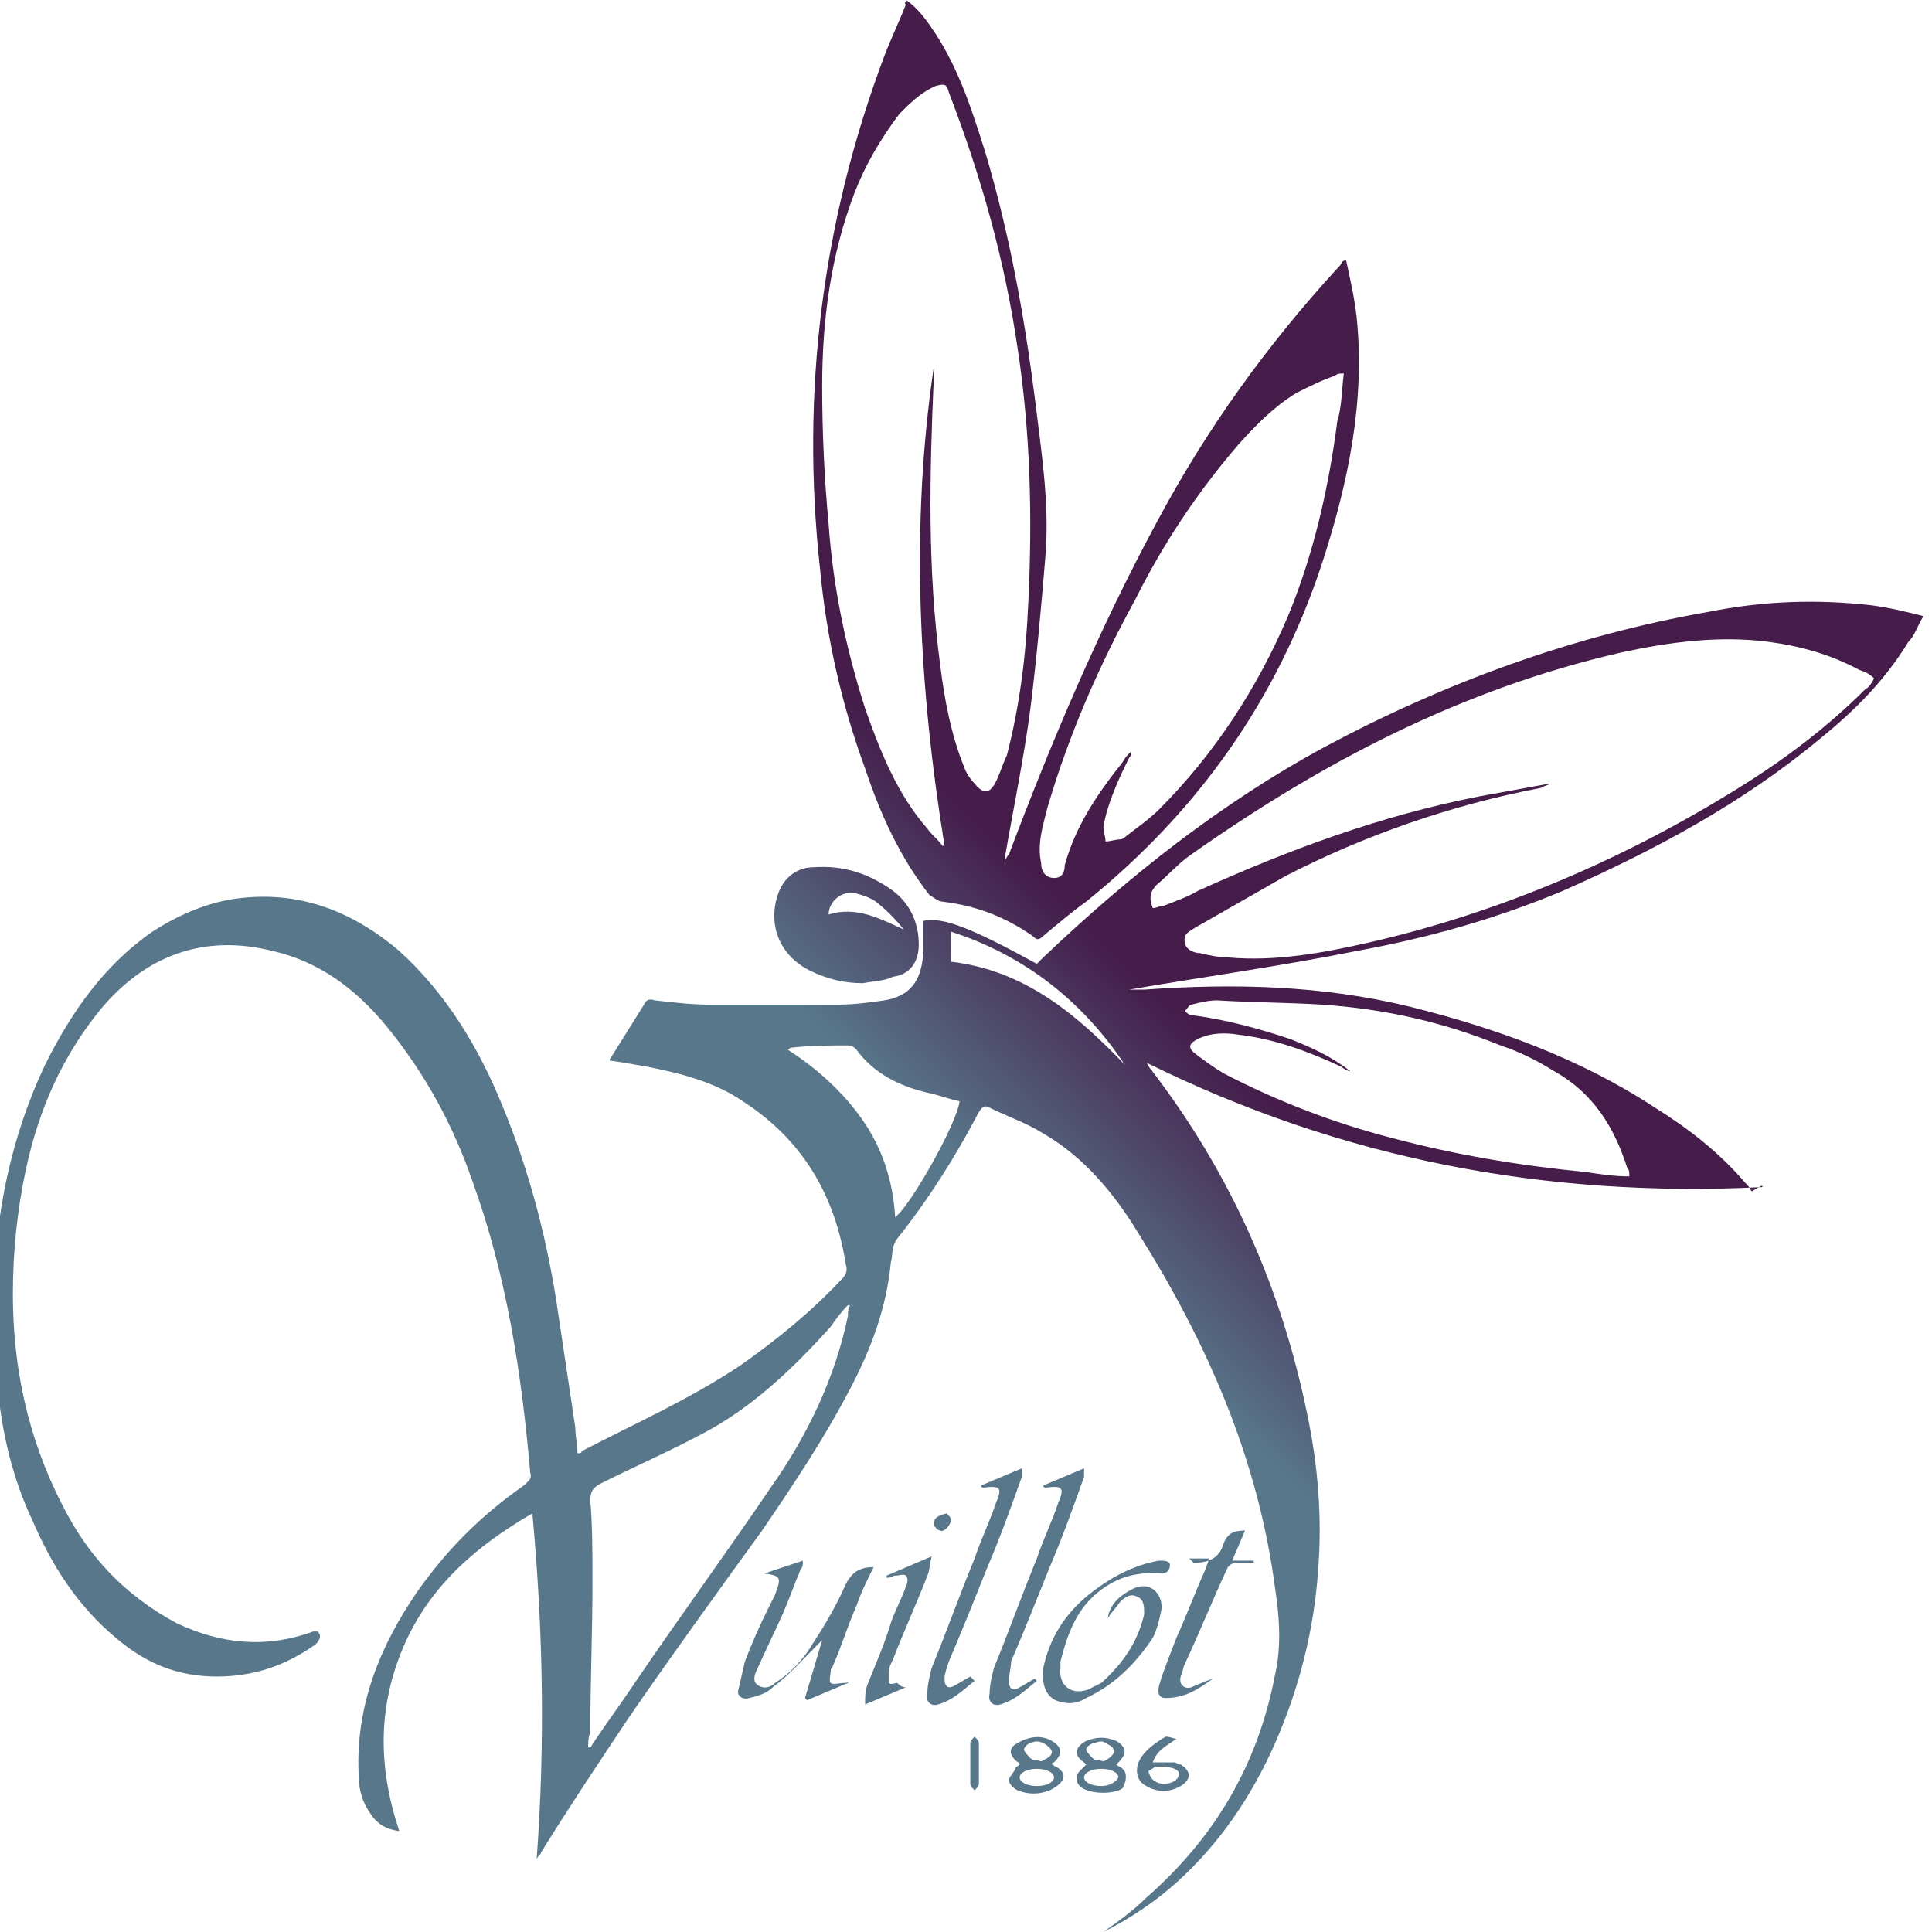<?xml version="1.0" encoding="utf-8"?>
<!-- Generator: Adobe Illustrator 26.2.0, SVG Export Plug-In . SVG Version: 6.00 Build 0)  -->
<svg version="1.1" id="Calque_1" xmlns="http://www.w3.org/2000/svg" xmlns:xlink="http://www.w3.org/1999/xlink" x="0px" y="0px"
	 viewBox="0 0 90 90" style="enable-background:new 0 0 90 90;" xml:space="preserve">
<style type="text/css">
	.st0{fill:url(#SVGID_1_);}
	.st1{fill:url(#SVGID_00000134933402614464682780000015866583794076282034_);}
	.st2{fill:url(#SVGID_00000113346471736626824820000001309695055953949319_);}
	.st3{fill:url(#SVGID_00000123423699999563407970000005023326892131344810_);}
	.st4{fill:url(#SVGID_00000096748844776407537200000009009378521635896487_);}
	.st5{fill:url(#SVGID_00000081626611565272058510000006173091964769231278_);}
	.st6{fill:url(#SVGID_00000093886082147878028480000007844435688038964658_);}
	.st7{fill:url(#SVGID_00000131329460044305463880000013943280380291287684_);}
	.st8{fill:url(#SVGID_00000010992209014174585640000014272027681354010248_);}
	.st9{fill:url(#SVGID_00000085952222413833774660000001125420933320567183_);}
	.st10{fill:url(#SVGID_00000145039405785839466690000006357585020153037246_);}
	.st11{fill:url(#SVGID_00000129171955399088401650000009238715230164070548_);}
	.st12{fill:url(#SVGID_00000121959619090644024420000014870182967842062779_);}
	.st13{fill:url(#SVGID_00000003801356979622162540000001360645397935473843_);}
</style>
<g id="a">
</g>
<g id="b">
	<g id="c">
		<g>
			
				<linearGradient id="SVGID_1_" gradientUnits="userSpaceOnUse" x1="43.249" y1="37.762" x2="51.699" y2="46.542" gradientTransform="matrix(1 0 0 -1 0 90.551)">
				<stop  offset="0" style="stop-color:#58778B"/>
				<stop  offset="1" style="stop-color:#451C4A"/>
			</linearGradient>
			<path class="st0" d="M82.1,55.3C72,55.8,62.5,54,53.4,49.5c0.1,0.1,0.1,0.2,0.2,0.3c3.7,4.8,6.1,10.2,7.3,16.1
				c0.5,2.4,0.7,4.8,0.5,7.3c-0.2,2.8-0.9,5.5-2,8c-1.1,2.5-2.6,4.7-4.6,6.5c-1,0.9-2.2,1.7-3.4,2.3c0.7-0.5,1.4-1,2-1.6
				c3.2-2.8,5.2-6.2,6-10.4c0.3-1.3,0.2-2.7,0-4c-0.8-6.1-3.2-11.5-6.4-16.6c-1.1-1.8-2.5-3.5-4.4-4.6c-0.8-0.5-1.7-0.8-2.5-1.2
				c-0.2-0.1-0.3-0.1-0.5,0.2c-1.1,2.1-2.3,4-3.8,5.9c-0.3,0.4-0.2,0.8-0.3,1.1c-0.2,2.1-0.9,4-1.9,5.9c-1.2,2.3-2.6,4.4-4.1,6.6
				c-2.1,2.9-4.2,5.8-6.2,8.7c-1.4,2.1-2.8,4.2-4.1,6.3c0,0.1-0.1,0.1-0.2,0.3c0.4-5.4,0.3-10.7-0.2-16.1c-2.6,1.5-4.8,3.4-6,6.2
				c-1.2,2.8-1.2,5.6-0.2,8.6c-0.7-0.1-1.1-0.4-1.4-0.9c-0.4-0.6-0.5-1.2-0.5-1.9c-0.1-3.1,1-5.8,2.7-8.3c1.4-2,3-3.6,5-5
				c0.2-0.2,0.4-0.3,0.3-0.6c-0.4-4.6-1.1-9.2-2.7-13.6c-0.9-2.6-2.2-5-4-7.2c-1.4-1.7-3.1-3-5.3-3.5c-3.2-0.8-5.9,0.2-8,2.7
				c-1.8,2.2-2.9,4.7-3.5,7.5c-0.4,1.9-0.6,3.8-0.6,5.8c0,3.4,0.7,6.7,2.3,9.8c1.2,2.4,2.9,4.2,5.3,5.5c2.1,1,4.2,1.2,6.4,0.4
				c0,0,0.1,0,0.1,0c0,0,0.1,0,0.1,0c0.2,0.2,0.1,0.4-0.1,0.6c-1.4,1-2.9,1.5-4.6,1.5c-1.8,0-3.3-0.6-4.7-1.8
				c-1.8-1.5-3-3.4-3.9-5.5c-0.9-1.9-1.4-4-1.6-6.1c-0.1-1.5-0.2-3-0.2-4.5c0.1-3.7,0.8-7.2,2.4-10.6c1.2-2.4,2.7-4.6,5-6.2
				c1.4-0.9,2.9-1.5,4.5-1.6c2.7-0.2,5,0.8,7,2.5c2.2,2,3.7,4.5,4.8,7.2c1.2,2.9,2,5.9,2.5,9c0.3,2,0.6,4,0.9,6
				c0,0.4,0.1,0.8,0.1,1.2c0.1,0,0.2,0,0.2-0.1c2.5-1.3,5-2.4,7.4-4c1.7-1.2,3.3-2.5,4.7-4c0.2-0.2,0.3-0.4,0.2-0.7
				c-0.5-3.2-2-5.8-4.8-7.6c-1.3-0.9-2.9-1.3-4.4-1.6c-0.6-0.1-1.1-0.2-1.8-0.3c0-0.1,0.1-0.2,0.1-0.2c0.5-0.8,1-1.6,1.5-2.4
				c0.1-0.2,0.2-0.3,0.5-0.2c0.9,0.1,1.7,0.2,2.6,0.2c2,0,3.9,0,5.9,0c0.8,0,1.5-0.1,2.2-0.2c1.2-0.2,1.7-0.9,1.8-2.1
				c0-0.5,0-1,0-1.6c0.9-0.2,2.2,0.3,5.3,2c0.1-0.1,0.2-0.2,0.3-0.3c4-3.8,8.3-7.2,13.1-9.8c5.6-3,11.6-5.2,17.9-6.3
				c2.5-0.5,5-0.6,7.6-0.3c0.8,0.1,1.6,0.3,2.4,0.5c-0.3,0.5-0.4,0.9-0.7,1.2c-1.1,1.8-2.5,3.2-4.1,4.5c-3.6,3-7.7,5.2-12,7.1
				c-3.1,1.3-6.3,2.2-9.6,2.8c-3.5,0.7-7.1,1.2-10.6,1.8c0.2,0,0.5,0,0.7,0c4.2-0.3,8.3-0.2,12.4,0.8c4,1,7.9,2.4,11.4,4.7
				c1.6,1,3,2.1,4.2,3.5c0.1,0.1,0.2,0.2,0.3,0.4C82.1,55.2,82.1,55.2,82.1,55.3L82.1,55.3z M72.2,36.5L72.2,36.5
				c-0.1,0.1-0.3,0.1-0.4,0.2c-4.2,0.8-8.2,2.2-11.9,4.1c-1.4,0.8-2.8,1.6-4.2,2.4c-0.3,0.2-0.6,0.3-0.5,0.7c0,0.3,0.4,0.5,0.7,0.5
				c0.4,0.1,0.9,0.2,1.3,0.2c2.2,0.2,4.4-0.2,6.6-0.7c6.1-1.4,11.9-3.9,17.2-7.2c2.1-1.3,4.1-2.8,5.9-4.6c0.2-0.1,0.3-0.3,0.4-0.5
				c-0.2-0.2-0.4-0.3-0.7-0.4c-1.3-0.7-2.7-1.1-4.2-1.3c-2.3-0.3-4.6,0-6.9,0.5c-7.4,1.7-13.9,5.1-20,9.4c-0.6,0.4-1.1,1-1.6,1.4
				c-0.3,0.3-0.4,0.6-0.2,1.1c0.2,0,0.3-0.1,0.5-0.1c0.5-0.2,1.1-0.4,1.6-0.7c4.2-1.9,8.5-3.5,13.1-4.4C70,36.9,71.1,36.7,72.2,36.5
				L72.2,36.5z M75.9,54.8c0-0.2,0-0.3-0.1-0.4c-0.6-1.9-1.6-3.5-3.4-4.5c-0.8-0.5-1.6-0.9-2.5-1.2c-2.7-1.1-5.4-1.7-8.3-1.9
				c-1.6-0.1-3.3-0.1-4.9-0.2c-0.4,0-0.8,0.1-1.2,0.2c-0.1,0-0.2,0.2-0.3,0.3c0.1,0.1,0.2,0.2,0.4,0.2c1.5,0.2,3,0.6,4.5,1.1
				c1,0.4,1.9,0.8,2.8,1.5c-0.1,0-0.3-0.1-0.4-0.2c-1.5-0.7-3.1-1.3-4.8-1.5c-0.6-0.1-1.3-0.1-1.9,0.2c-0.4,0.2-0.5,0.4-0.1,0.7
				c0.4,0.3,0.8,0.6,1.3,0.9c2.5,1.3,5.1,2.3,7.8,3c3,0.8,6,1.3,9.1,1.6C74.5,54.7,75.2,54.8,75.9,54.8L75.9,54.8z M27.4,81.4l0.1,0
				c0.1-0.1,0.1-0.2,0.2-0.3c0.6-0.9,1.2-1.7,1.8-2.6c2.1-3.1,4.3-6.1,6.4-9.2c1.7-2.4,3-5.1,3.6-8c0-0.2,0-0.3,0.1-0.5l-0.1,0
				c-0.3,0.3-0.6,0.7-0.8,1c-1.8,2-3.7,3.8-6,5c-1.5,0.8-3.1,1.5-4.7,2.3c-0.4,0.2-0.5,0.4-0.5,0.8c0.1,1.2,0.1,2.5,0.1,3.8
				c0,2.3-0.1,4.6-0.1,7C27.4,80.9,27.4,81.2,27.4,81.4L27.4,81.4z M41.7,56.7c0.7-0.5,2.9-4.4,3-5.4c-0.5-0.1-1-0.3-1.5-0.4
				c-1.3-0.3-2.5-0.9-3.3-2c-0.1-0.1-0.2-0.2-0.4-0.2c-0.9,0-1.7,0-2.6,0.1c0,0-0.1,0-0.2,0.1c1.4,0.9,2.6,2,3.5,3.3
				S41.6,55,41.7,56.7z M44.3,44.8c3.4,0.4,5.8,2.4,8.1,4.8c-2-3-4.7-5.1-8.1-6.2C44.3,43.3,44.3,44.8,44.3,44.8z"/>
			
				<linearGradient id="SVGID_00000057846979178026810170000005403691800434877878_" gradientUnits="userSpaceOnUse" x1="29.106" y1="51.355" x2="37.556" y2="60.135" gradientTransform="matrix(1 0 0 -1 0 90.551)">
				<stop  offset="0" style="stop-color:#58778B"/>
				<stop  offset="1" style="stop-color:#451C4A"/>
			</linearGradient>
			<path style="fill:url(#SVGID_00000057846979178026810170000005403691800434877878_);" d="M42.2,0c0.6,0.4,1,1,1.4,1.6
				c1.1,1.7,1.7,3.6,2.3,5.5c1.1,3.7,1.8,7.5,2.3,11.4c0.3,2.5,0.7,4.9,0.5,7.4c-0.2,2.4-0.4,4.7-0.7,7.1c-0.3,2.3-0.8,4.7-1.2,7
				c0,0,0,0.1,0,0.2c0-0.1,0.1-0.3,0.2-0.4c2-5.3,4.2-10.5,6.9-15.5c2.3-4.3,5.1-8.2,8.4-11.8c0.1-0.1,0.2-0.2,0.2-0.3
				c0,0,0,0,0.2-0.1c0.2,0.9,0.4,1.8,0.5,2.7c0.4,3.9-0.4,7.7-1.6,11.4c-2.1,6.4-5.8,11.6-11,15.8c-0.7,0.5-1.4,1.1-2,1.6
				c-0.2,0.2-0.3,0.2-0.5,0c-1.3-0.9-2.6-1.4-4.2-1.6c-0.2,0-0.4-0.2-0.6-0.3c-1.4-1.8-2.3-3.8-3-5.9c-1.1-3-1.8-6.1-2.1-9.3
				c-0.9-8.2,0.1-16.2,3-23.9c0.3-0.8,0.7-1.6,1-2.4C42.1,0.2,42.2,0.1,42.2,0L42.2,0z M43.5,17.1c0,0.2,0,0.4,0,0.5
				c-0.2,4.5-0.3,8.9,0.3,13.4c0.2,1.6,0.5,3.2,1.1,4.7c0.1,0.3,0.3,0.6,0.5,0.8c0.4,0.5,0.7,0.5,1-0.1c0.2-0.4,0.3-0.8,0.5-1.2
				c0.6-2.3,0.9-4.7,1-7.1c0.2-4,0.1-8-0.5-11.9c-0.6-4.1-1.7-8-3.2-11.9C44.1,3.9,44,3.9,43.6,4c-0.7,0.3-1.2,0.8-1.7,1.3
				C41,6.5,40.3,7.7,39.8,9c-1.1,2.9-1.5,5.9-1.5,9c0,2.1,0.1,4.3,0.3,6.4c0.2,2.9,0.8,5.8,1.7,8.6c0.7,2,1.5,4,2.9,5.6
				c0.2,0.3,0.5,0.5,0.7,0.8l0.1,0C42.8,32,42.4,24.5,43.5,17.1L43.5,17.1z M62.6,17.4c-0.2,0-0.3,0-0.4,0.1
				c-0.6,0.2-1.2,0.5-1.8,0.8c-1,0.6-1.9,1.5-2.7,2.4c-1.9,2.2-3.5,4.6-4.8,7.2c-1.7,3.1-3.1,6.3-4.1,9.7c-0.2,0.8-0.5,1.7-0.3,2.6
				c0,0.5,0.3,0.7,0.6,0.7c0.4,0,0.5-0.3,0.5-0.6c0.5-1.8,1.5-3.3,2.7-4.8c0.1-0.2,0.2-0.3,0.4-0.5c0,0.1,0,0.2-0.1,0.3
				c-0.5,1-1,2.1-1.2,3.2c0,0.2,0.1,0.5,0.1,0.7c0.2,0,0.5-0.1,0.7-0.1c0.1,0,0.2-0.1,0.2-0.1c0.5-0.4,1.1-0.8,1.6-1.3
				c2.6-2.6,4.6-5.7,6-9c1.2-2.9,1.9-6,2.3-9.1C62.5,19,62.5,18.2,62.6,17.4L62.6,17.4z"/>
			
				<linearGradient id="SVGID_00000081644988181948876650000002208196733800401567_" gradientUnits="userSpaceOnUse" x1="36.508" y1="44.233" x2="44.958" y2="53.013" gradientTransform="matrix(1 0 0 -1 0 90.551)">
				<stop  offset="0" style="stop-color:#58778B"/>
				<stop  offset="1" style="stop-color:#451C4A"/>
			</linearGradient>
			<path style="fill:url(#SVGID_00000081644988181948876650000002208196733800401567_);" d="M40.2,45.8c-0.9,0-1.7-0.2-2.5-0.6
				c-1.4-0.7-2-2.2-1.4-3.7c0.3-0.7,0.9-1.1,1.6-1.1c1.4-0.1,2.6,0.3,3.7,1.1c0.8,0.6,1.2,1.5,1.2,2.5c0,0.8-0.4,1.4-1.2,1.5
				C41.2,45.7,40.7,45.7,40.2,45.8L40.2,45.8z M42.1,43.3L42.1,43.3c-0.4-0.5-0.8-0.9-1.3-1.3c-0.3-0.2-0.6-0.3-1-0.4
				c-0.6-0.1-1.2,0.4-1.2,1C39.9,42.2,41,42.8,42.1,43.3z"/>
			
				<linearGradient id="SVGID_00000079466260850983628660000016235409689815406246_" gradientUnits="userSpaceOnUse" x1="51.828" y1="29.513" x2="60.278" y2="38.293" gradientTransform="matrix(1 0 0 -1 0 90.551)">
				<stop  offset="0" style="stop-color:#58778B"/>
				<stop  offset="1" style="stop-color:#451C4A"/>
			</linearGradient>
			<path style="fill:url(#SVGID_00000079466260850983628660000016235409689815406246_);" d="M40.7,73c-0.3,0.6-0.6,1.2-0.8,1.8
				c-0.4,0.9-0.7,1.9-1.1,2.8c0,0.1-0.1,0.1-0.1,0.2c0,0.2-0.1,0.5,0,0.6c0.1,0.1,0.4,0,0.6,0c0.1,0,0.2,0,0.2-0.1l0,0.1l-1.9,0.8
				l-0.1-0.1l0.8-2.7c-0.1,0.1-0.2,0.2-0.2,0.2c-0.7,0.7-1.3,1.4-2.1,2c-0.3,0.3-0.7,0.4-1.1,0.5c-0.3,0.1-0.6-0.1-0.5-0.4
				c0.1-0.4,0.2-0.9,0.3-1.3c0.3-0.8,0.7-1.7,1.1-2.5c0.1-0.2,0.2-0.4,0.3-0.6c0.3-0.8,0.3-0.9-0.5-1l1.8-0.6c0,0.2,0,0.3-0.1,0.4
				c-0.3,0.7-0.5,1.3-0.8,2c-0.4,0.9-0.8,1.7-1.2,2.6c-0.1,0.2-0.3,0.6,0,0.8c0.3,0.2,0.6,0.1,0.8-0.1c0.8-0.5,1.4-1.2,1.8-1.9
				c0.6-0.9,1.1-1.8,1.5-2.7C39.7,73.2,40.1,73,40.7,73L40.7,73z"/>
			
				<linearGradient id="SVGID_00000142854996891748488810000010219494206205152144_" gradientUnits="userSpaceOnUse" x1="56.434" y1="25.077" x2="64.884" y2="33.857" gradientTransform="matrix(1 0 0 -1 0 90.551)">
				<stop  offset="0" style="stop-color:#58778B"/>
				<stop  offset="1" style="stop-color:#451C4A"/>
			</linearGradient>
			<path style="fill:url(#SVGID_00000142854996891748488810000010219494206205152144_);" d="M48.3,78.3c-0.5,0.4-1,0.9-1.7,1.1
				c-0.3,0.1-0.6-0.1-0.5-0.5c0-0.4,0.1-0.8,0.2-1.2c0.7-1.7,1.3-3.4,2-5.1c0.3-0.9,0.7-1.7,1-2.6c0.3-0.7,0.2-0.8-0.6-0.7
				c0,0-0.1,0-0.1-0.1l1.9-0.8c0,0.2,0,0.3,0,0.4c-0.5,1.4-1,2.8-1.6,4.2c-0.6,1.5-1.2,3-1.8,4.4C47.1,77.7,47,78,47,78.3
				c0,0.4,0.2,0.5,0.5,0.3c0.2-0.1,0.5-0.3,0.7-0.4L48.3,78.3L48.3,78.3z"/>
			
				<linearGradient id="SVGID_00000026880823264784020950000014887249211936870035_" gradientUnits="userSpaceOnUse" x1="53.541" y1="25.077" x2="61.99" y2="33.857" gradientTransform="matrix(1 0 0 -1 0 90.551)">
				<stop  offset="0" style="stop-color:#58778B"/>
				<stop  offset="1" style="stop-color:#451C4A"/>
			</linearGradient>
			<path style="fill:url(#SVGID_00000026880823264784020950000014887249211936870035_);" d="M45.4,78.3c-0.5,0.4-1,0.9-1.7,1.1
				c-0.3,0.1-0.6-0.1-0.5-0.5c0-0.4,0.1-0.8,0.2-1.2c0.7-1.7,1.3-3.4,2-5.1c0.3-0.9,0.7-1.7,1-2.6c0.3-0.7,0.2-0.8-0.6-0.7
				c0,0-0.1,0-0.1-0.1l1.9-0.8c0,0.2,0,0.3,0,0.4c-0.5,1.4-1,2.8-1.6,4.2c-0.6,1.5-1.2,3-1.8,4.4c-0.1,0.3-0.2,0.6-0.2,0.8
				c0,0.4,0.2,0.5,0.5,0.3c0.2-0.1,0.5-0.3,0.7-0.4L45.4,78.3L45.4,78.3z"/>
			
				<linearGradient id="SVGID_00000019657247653026851590000011031316359801909387_" gradientUnits="userSpaceOnUse" x1="59.238" y1="22.383" x2="67.688" y2="31.163" gradientTransform="matrix(1 0 0 -1 0 90.551)">
				<stop  offset="0" style="stop-color:#58778B"/>
				<stop  offset="1" style="stop-color:#451C4A"/>
			</linearGradient>
			<path style="fill:url(#SVGID_00000019657247653026851590000011031316359801909387_);" d="M51.6,75.4c0.1-0.7,0.6-1.1,1.2-1.4
				c0.9-0.4,1.4,0.4,1.3,1c-0.1,0.5-0.2,0.9-0.4,1.3c-0.8,1.2-1.8,2.2-3.1,2.8c-0.3,0.2-0.7,0.3-1.1,0.2c-0.7-0.1-1-0.7-0.9-1.6
				c0.3-1.4,1-2.5,2.1-3.4c1-0.8,2.1-1.4,3.3-1.6c0.2,0,0.5,0,0.5,0.2c0,0.3-0.2,0.4-0.4,0.4c-1.2-0.1-2.2,0.2-3.1,1
				c-0.9,0.8-1.3,1.9-1.6,3.1c0,0.1,0,0.2,0,0.3c-0.1,0.8,0.5,1.3,1.3,1c0.2-0.1,0.4-0.2,0.6-0.3c1-0.9,1.7-1.9,2-3.2
				c0-0.3,0-0.7-0.3-0.8c-0.3-0.2-0.6,0-0.8,0.2C51.9,75,51.7,75.2,51.6,75.4L51.6,75.4z"/>
			
				<linearGradient id="SVGID_00000062167862470690742650000008017956187405713311_" gradientUnits="userSpaceOnUse" x1="61.326" y1="20.375" x2="69.776" y2="29.155" gradientTransform="matrix(1 0 0 -1 0 90.551)">
				<stop  offset="0" style="stop-color:#58778B"/>
				<stop  offset="1" style="stop-color:#451C4A"/>
			</linearGradient>
			<path style="fill:url(#SVGID_00000062167862470690742650000008017956187405713311_);" d="M55.6,72.8c0.7,0,1.2-0.2,1.4-0.9
				c0.2-0.5,0.5-0.6,1-0.6l-0.6,1.4h1v0.1c-0.3,0-0.5,0-0.8,0c-0.2,0-0.3,0.1-0.4,0.2c-0.7,1.5-1.3,3-2,4.5
				c-0.1,0.2-0.1,0.4-0.2,0.6c-0.1,0.4,0.2,0.6,0.5,0.5c0.2-0.1,0.5-0.2,0.7-0.3c0.1,0,0.2-0.1,0.3-0.1c-0.7,0.5-1.3,0.9-2.2,0.9
				c-0.3,0-0.4-0.2-0.3-0.6c0.2-0.7,0.5-1.4,0.8-2.2c0.5-1.1,0.9-2.2,1.4-3.3c0-0.1,0.1-0.2,0.1-0.4h-0.9L55.6,72.8L55.6,72.8z"/>
			
				<linearGradient id="SVGID_00000147921604328016635730000016960249746814029213_" gradientUnits="userSpaceOnUse" x1="54.142" y1="27.28" x2="62.592" y2="36.06" gradientTransform="matrix(1 0 0 -1 0 90.551)">
				<stop  offset="0" style="stop-color:#58778B"/>
				<stop  offset="1" style="stop-color:#451C4A"/>
			</linearGradient>
			<path style="fill:url(#SVGID_00000147921604328016635730000016960249746814029213_);" d="M42.2,78.6l-1.9,0.8
				c0-0.4,0-0.6,0.1-0.9c0.4-1,0.8-1.9,1.1-2.9c0.2-0.6,0.5-1.1,0.7-1.7c0.1-0.2,0.1-0.4,0-0.5c-0.1-0.1-0.3,0-0.5,0
				c-0.1,0-0.2,0.1-0.4,0.1l0-0.1l2.1-0.9c-0.1,0.4-0.1,0.7-0.2,0.9c-0.5,1.3-1.1,2.6-1.6,3.9c-0.1,0.2-0.2,0.4-0.2,0.6
				c0,0.2,0,0.4,0,0.5c0.1,0.1,0.3,0,0.4,0C42,78.6,42.1,78.6,42.2,78.6L42.2,78.6L42.2,78.6z"/>
			
				<linearGradient id="SVGID_00000065792688514422357620000014017693055818113941_" gradientUnits="userSpaceOnUse" x1="63.786" y1="18.015" x2="72.236" y2="26.795" gradientTransform="matrix(1 0 0 -1 0 90.551)">
				<stop  offset="0" style="stop-color:#58778B"/>
				<stop  offset="1" style="stop-color:#451C4A"/>
			</linearGradient>
			<path style="fill:url(#SVGID_00000065792688514422357620000014017693055818113941_);" d="M54.8,81c-0.4,0.3-0.9,0.5-1.1,1.1
				c0.4,0,0.7,0,1,0c0.1,0,0.2,0.1,0.3,0.1c0.5,0.3,0.5,0.7,0,1c-0.5,0.3-1.1,0.3-1.6,0c-0.4-0.2-0.5-0.6-0.4-1
				c0.2-0.6,0.8-1,1.3-1.3C54.5,80.9,54.7,81,54.8,81L54.8,81z M54.1,82.3c0,0-0.2,0-0.3,0c-0.1,0.1-0.3,0.2-0.3,0.2
				c0,0.1,0.1,0.3,0.2,0.4c0.1,0.1,0.3,0.2,0.5,0.2c0.4,0,0.7-0.2,0.7-0.4C55,82.5,54.7,82.3,54.1,82.3L54.1,82.3z"/>
			
				<linearGradient id="SVGID_00000163075227311706881710000007246100614169797267_" gradientUnits="userSpaceOnUse" x1="59.041" y1="22.56" x2="67.492" y2="31.34" gradientTransform="matrix(1 0 0 -1 0 90.551)">
				<stop  offset="0" style="stop-color:#58778B"/>
				<stop  offset="1" style="stop-color:#451C4A"/>
			</linearGradient>
			<path style="fill:url(#SVGID_00000163075227311706881710000007246100614169797267_);" d="M45.6,82.2c0,0.3,0,0.6,0,0.9
				c0,0.1-0.1,0.2-0.2,0.3c-0.1-0.1-0.2-0.2-0.2-0.3c0-0.6,0-1.3,0-1.9c0-0.1,0.1-0.2,0.2-0.3c0.1,0.1,0.2,0.2,0.2,0.3
				C45.6,81.5,45.6,81.9,45.6,82.2L45.6,82.2z"/>
			
				<linearGradient id="SVGID_00000006697109812625051350000014794669173641627059_" gradientUnits="userSpaceOnUse" x1="52.648" y1="28.723" x2="61.099" y2="37.503" gradientTransform="matrix(1 0 0 -1 0 90.551)">
				<stop  offset="0" style="stop-color:#58778B"/>
				<stop  offset="1" style="stop-color:#451C4A"/>
			</linearGradient>
			<path style="fill:url(#SVGID_00000006697109812625051350000014794669173641627059_);" d="M44.1,70.5c0.1,0.1,0.2,0.2,0.2,0.3
				c0,0.2-0.3,0.6-0.5,0.5c-0.1,0-0.3-0.2-0.3-0.3C43.5,70.7,43.7,70.6,44.1,70.5z"/>
			
				<linearGradient id="SVGID_00000136399618018962792110000004714156648203035305_" gradientUnits="userSpaceOnUse" x1="60.578" y1="21.093" x2="69.028" y2="29.883" gradientTransform="matrix(1 0 0 -1 0 90.551)">
				<stop  offset="0" style="stop-color:#58778B"/>
				<stop  offset="1" style="stop-color:#451C4A"/>
			</linearGradient>
			<path style="fill:url(#SVGID_00000136399618018962792110000004714156648203035305_);" d="M49.2,82.3c-0.1,0-0.1-0.1-0.2-0.1
				c0-0.1,0.1-0.1,0.1-0.1c0.4-0.4,0.4-0.7-0.1-1c-0.5-0.3-1.1-0.2-1.6,0.1c-0.4,0.2-0.4,0.5-0.1,0.8c0.1,0.1,0.2,0.1,0.2,0.2
				c-0.1,0.1-0.2,0.1-0.2,0.2c-0.1,0.2-0.3,0.4-0.3,0.5c0,0.2,0.2,0.4,0.4,0.5c0.5,0.2,1,0.2,1.5,0C49.7,83,49.7,82.6,49.2,82.3
				L49.2,82.3z M48,81.2c0.2-0.1,0.4-0.1,0.6,0c0.2,0.1,0.4,0.3,0.4,0.4c0,0.2-0.2,0.3-0.4,0.4c-0.1,0.1-0.2,0-0.3,0
				c-0.1,0-0.2,0-0.3-0.1c-0.1-0.1-0.3-0.3-0.3-0.4C47.7,81.4,47.9,81.2,48,81.2L48,81.2z M48.3,83.2c-0.5,0-0.8-0.2-0.8-0.4
				c0-0.2,0.3-0.4,0.8-0.4c0.5,0,0.8,0.2,0.8,0.4S48.8,83.2,48.3,83.2L48.3,83.2z"/>
			
				<linearGradient id="SVGID_00000098916743053338130690000017931627801583048626_" gradientUnits="userSpaceOnUse" x1="62.114" y1="19.627" x2="70.564" y2="28.407" gradientTransform="matrix(1 0 0 -1 0 90.551)">
				<stop  offset="0" style="stop-color:#58778B"/>
				<stop  offset="1" style="stop-color:#451C4A"/>
			</linearGradient>
			<path style="fill:url(#SVGID_00000098916743053338130690000017931627801583048626_);" d="M52.3,82.4c-0.1-0.1-0.2-0.1-0.3-0.2
				c0.1-0.1,0.1-0.1,0.1-0.1c0.4-0.4,0.4-0.7-0.1-1c-0.5-0.2-0.9-0.2-1.4,0c-0.4,0.2-0.7,0.6-0.1,1c0,0,0.1,0.1,0.1,0.1
				c-0.1,0.1-0.2,0.2-0.3,0.3c-0.2,0.2-0.2,0.5,0,0.7c0.4,0.4,1.6,0.4,2,0.1C52.5,82.9,52.5,82.6,52.3,82.4L52.3,82.4z M51,81.2
				c0.2-0.1,0.4-0.1,0.5,0c0.2,0.1,0.4,0.2,0.4,0.4c0,0.1-0.2,0.3-0.4,0.4c-0.1,0.1-0.2,0-0.3,0c-0.1,0-0.2,0-0.3-0.1
				c-0.1-0.1-0.3-0.3-0.3-0.4C50.6,81.4,50.8,81.2,51,81.2L51,81.2z M51.3,83.2c-0.5,0-0.8-0.2-0.8-0.4c0-0.2,0.3-0.4,0.8-0.4
				c0.5,0,0.8,0.2,0.8,0.4C52,83,51.7,83.2,51.3,83.2L51.3,83.2z"/>
		</g>
	</g>
</g>
</svg>
